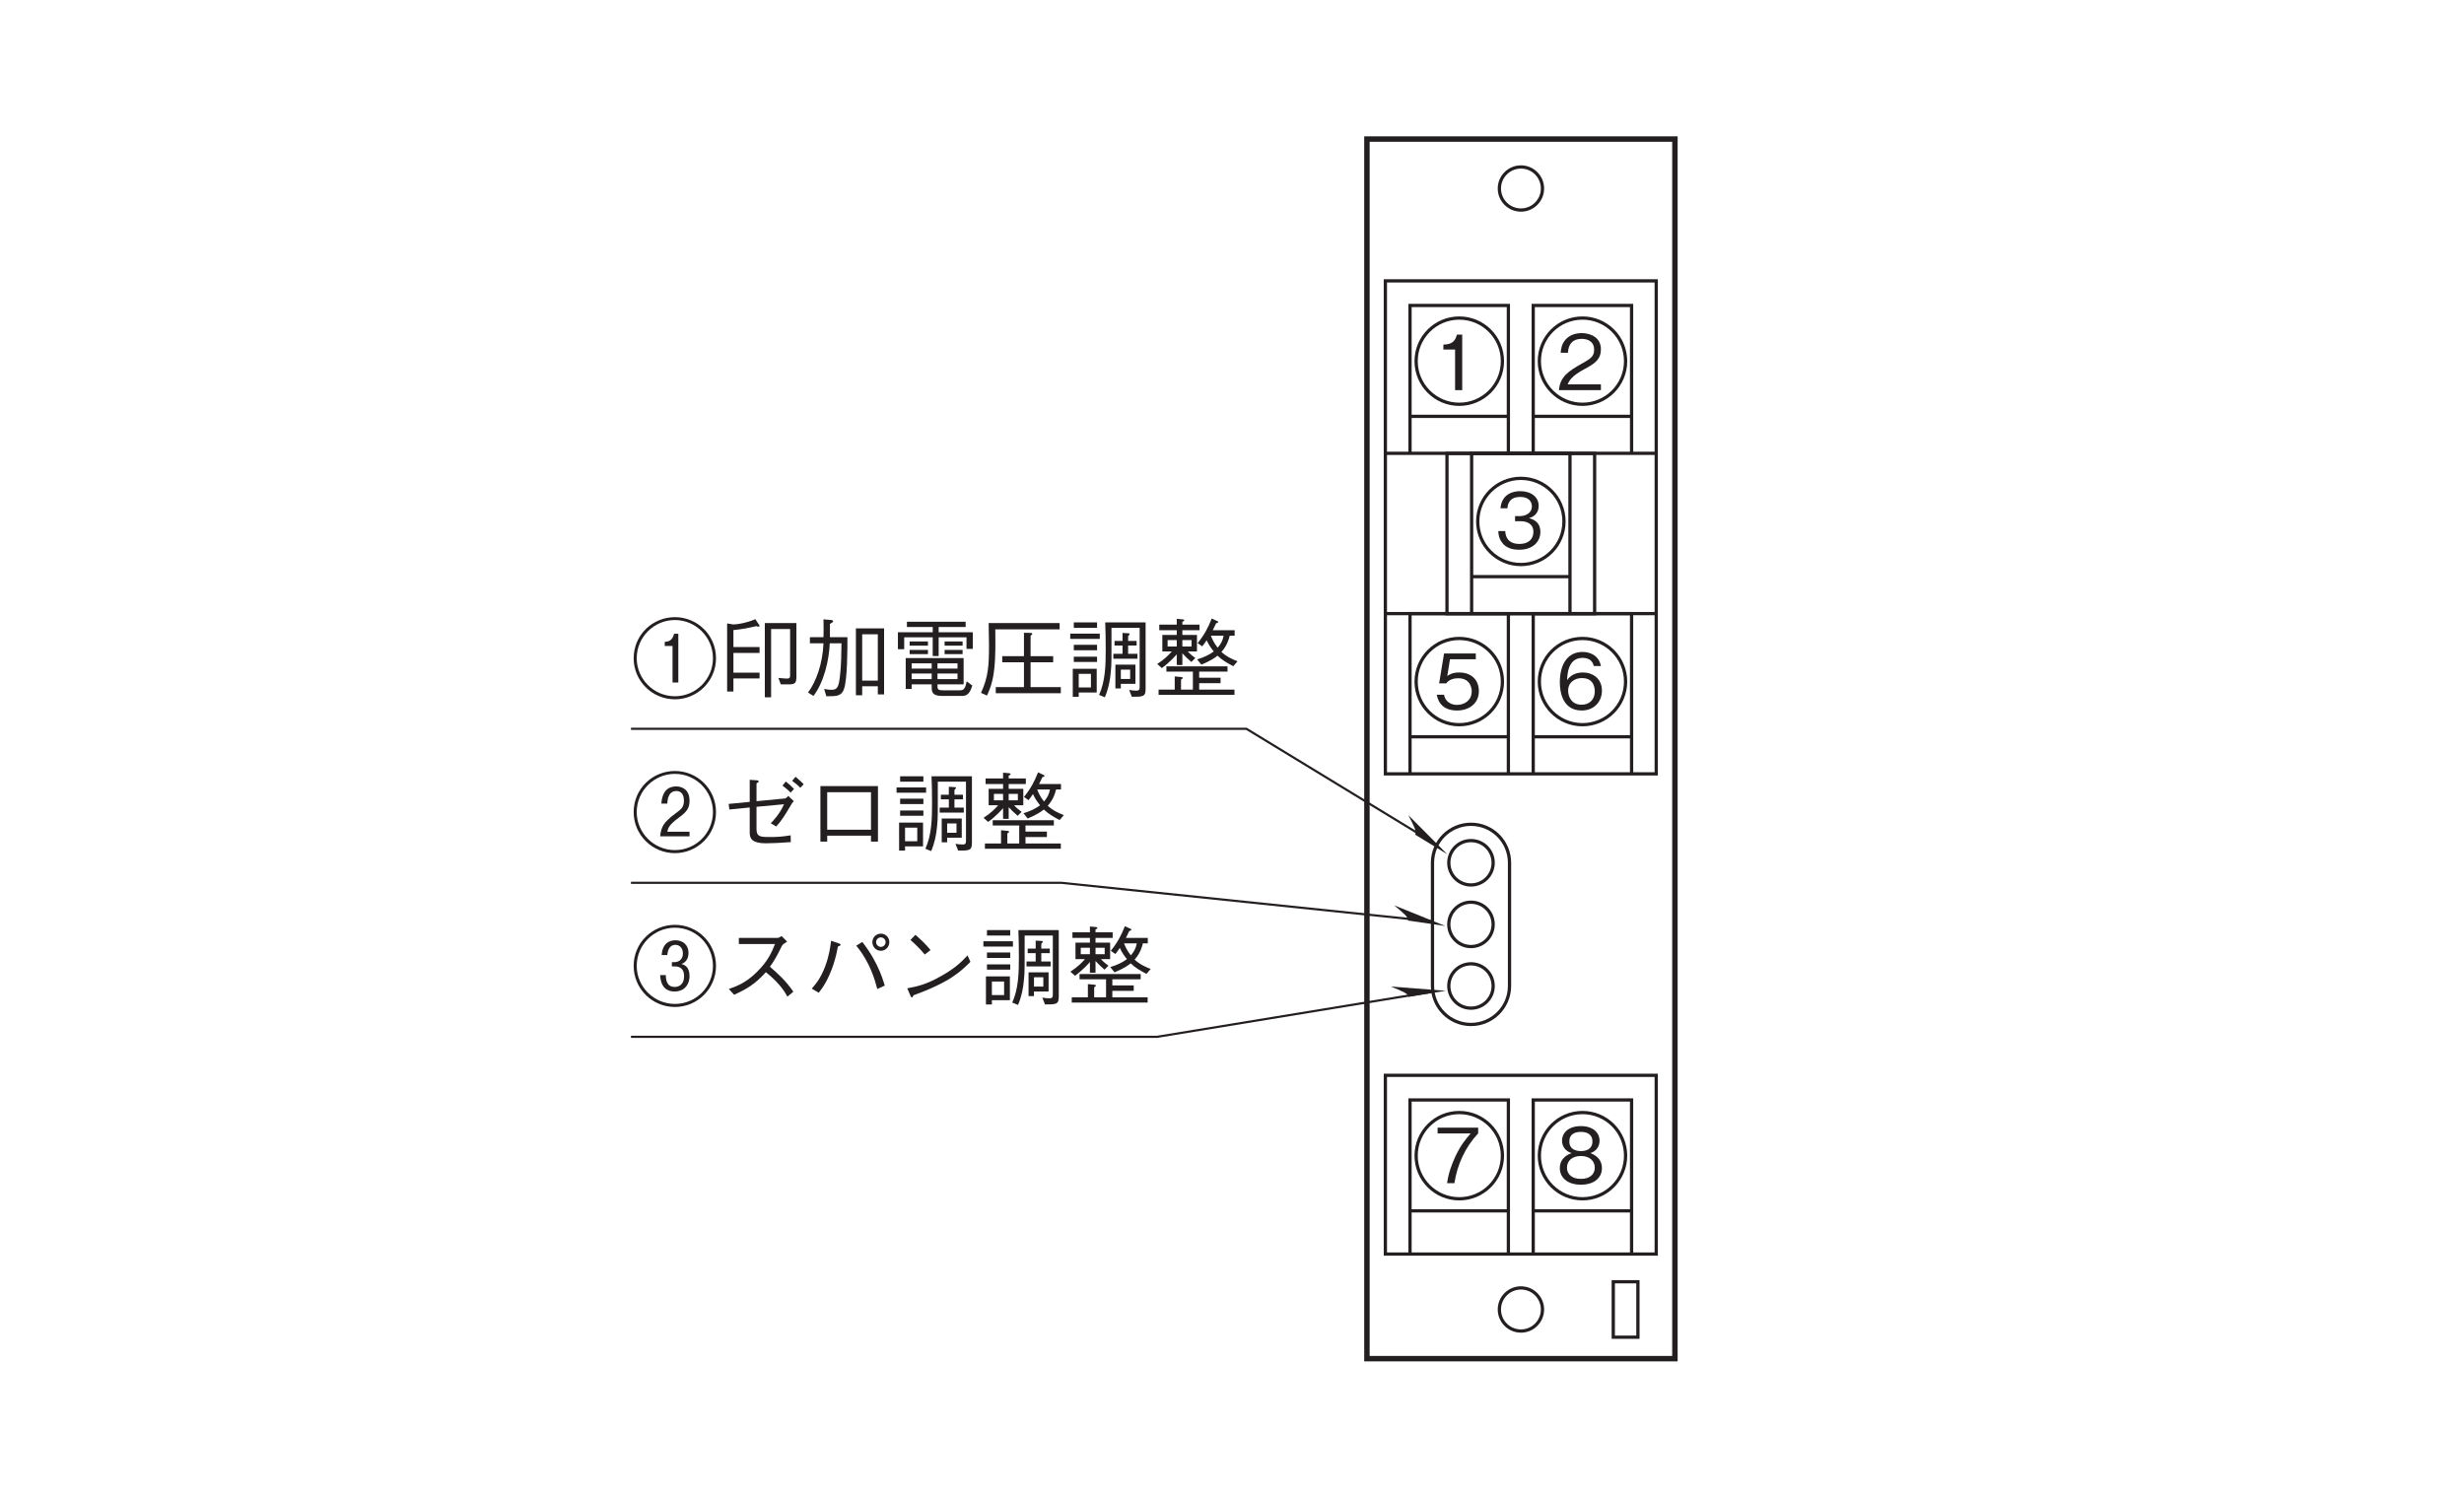 <?xml version="1.0" encoding="UTF-8"?>
<svg xmlns="http://www.w3.org/2000/svg" xmlns:xlink="http://www.w3.org/1999/xlink" width="226.77pt" height="137.93pt" viewBox="0 0 226.77 137.93" version="1.2">
<defs>
<g>
<symbol overflow="visible" id="glyph0-0">
<path style="stroke:none;" d="M 0.703 0.844 L 6.297 0.844 L 6.297 -6.156 L 0.703 -6.156 Z M 3.5 -2.953 L 1.281 -5.812 L 5.719 -5.812 Z M 3.719 -2.656 L 5.953 -5.516 L 5.953 0.203 Z M 1.281 0.484 L 3.5 -2.375 L 5.719 0.484 Z M 1.047 -5.516 L 3.281 -2.656 L 1.047 0.203 Z M 1.047 -5.516 "/>
</symbol>
<symbol overflow="visible" id="glyph0-1">
<path style="stroke:none;" d="M 2.609 0 L 2.609 -5.109 L 2.125 -5.109 C 1.906 -4.25 1.344 -4.219 0.875 -4.188 L 0.875 -3.734 L 1.953 -3.734 L 1.953 0 Z M 2.609 0 "/>
</symbol>
<symbol overflow="visible" id="glyph0-2">
<path style="stroke:none;" d="M 4.047 0 L 4.047 -0.531 L 0.984 -0.531 C 1.125 -0.844 1.297 -1.281 2.594 -1.969 C 3.531 -2.469 4.047 -2.859 4.047 -3.766 C 4.047 -4.906 3 -5.25 2.281 -5.25 C 2.016 -5.25 1.281 -5.203 0.812 -4.672 C 0.406 -4.234 0.375 -3.734 0.344 -3.438 L 1.016 -3.438 C 1.031 -3.703 1.078 -4.719 2.281 -4.719 C 2.766 -4.719 3.422 -4.531 3.422 -3.719 C 3.422 -3.078 3.078 -2.891 2.312 -2.453 C 1.031 -1.734 0.281 -1.219 0.188 0 Z M 4.047 0 "/>
</symbol>
<symbol overflow="visible" id="glyph0-3">
<path style="stroke:none;" d="M 4.141 -1.5 C 4.141 -2.484 3.375 -2.688 3.094 -2.766 C 3.312 -2.828 3.984 -3.047 3.984 -3.906 C 3.984 -4.703 3.297 -5.25 2.281 -5.25 C 1.5 -5.25 0.578 -4.906 0.469 -3.672 L 1.109 -3.672 C 1.125 -3.875 1.156 -4.125 1.359 -4.375 C 1.594 -4.641 1.938 -4.719 2.281 -4.719 C 3.125 -4.719 3.359 -4.234 3.359 -3.844 C 3.359 -3.156 2.656 -2.953 2.266 -2.953 L 1.812 -2.953 L 1.812 -2.484 L 2.344 -2.484 C 2.891 -2.484 3.5 -2.25 3.5 -1.5 C 3.5 -0.875 3.078 -0.391 2.219 -0.391 C 0.984 -0.391 0.922 -1.312 0.906 -1.578 L 0.266 -1.578 C 0.281 -1.312 0.312 -0.938 0.594 -0.547 C 0.969 0 1.609 0.141 2.203 0.141 C 3.438 0.141 4.141 -0.594 4.141 -1.5 Z M 4.141 -1.5 "/>
</symbol>
<symbol overflow="visible" id="glyph0-4">
<path style="stroke:none;" d="M 4.141 -1.641 C 4.141 -2.766 3.359 -3.359 2.328 -3.359 C 1.703 -3.359 1.406 -3.156 1.234 -3.031 L 1.484 -4.578 L 3.859 -4.578 L 3.859 -5.109 L 0.938 -5.109 L 0.484 -2.359 L 1.141 -2.359 C 1.422 -2.75 1.922 -2.828 2.234 -2.828 C 3.391 -2.828 3.484 -1.875 3.484 -1.625 C 3.484 -0.812 2.844 -0.375 2.125 -0.375 C 1.547 -0.375 1.031 -0.703 0.938 -1.312 L 0.266 -1.312 C 0.422 -0.438 1.016 0.141 2.125 0.141 C 3.203 0.141 4.141 -0.469 4.141 -1.641 Z M 4.141 -1.641 "/>
</symbol>
<symbol overflow="visible" id="glyph0-5">
<path style="stroke:none;" d="M 4.141 -1.688 C 4.141 -2.797 3.297 -3.359 2.391 -3.359 C 1.625 -3.359 1.188 -3.016 0.938 -2.656 C 0.953 -3.172 1.016 -4.703 2.359 -4.703 C 3.203 -4.703 3.344 -4.141 3.391 -3.953 L 4.047 -3.953 C 3.859 -4.938 3.031 -5.25 2.359 -5.25 C 1.094 -5.25 0.266 -4.266 0.266 -2.438 C 0.266 -1.547 0.531 0.141 2.281 0.141 C 3.422 0.141 4.141 -0.672 4.141 -1.688 Z M 3.484 -1.625 C 3.484 -0.859 2.984 -0.391 2.266 -0.391 C 1.312 -0.391 1.031 -1.172 1.031 -1.688 C 1.031 -2.469 1.656 -2.844 2.297 -2.844 C 2.641 -2.844 3.016 -2.75 3.234 -2.453 C 3.438 -2.188 3.484 -1.859 3.484 -1.625 Z M 3.484 -1.625 "/>
</symbol>
<symbol overflow="visible" id="glyph0-6">
<path style="stroke:none;" d="M 4.078 -4.578 L 4.078 -5.109 L 0.344 -5.109 L 0.344 -4.578 L 3.391 -4.578 C 2.906 -4.016 2.484 -3.516 1.984 -2.469 C 1.625 -1.688 1.328 -0.859 1.219 0 L 1.891 0 C 2.156 -1.719 2.891 -3.328 4.078 -4.578 Z M 4.078 -4.578 "/>
</symbol>
<symbol overflow="visible" id="glyph0-7">
<path style="stroke:none;" d="M 4.141 -1.375 C 4.141 -2.359 3.312 -2.672 3.078 -2.766 C 3.641 -2.938 3.922 -3.406 3.922 -3.906 C 3.922 -4.625 3.344 -5.25 2.203 -5.25 C 1.094 -5.25 0.469 -4.656 0.469 -3.906 C 0.469 -3.391 0.781 -2.938 1.344 -2.766 C 1.094 -2.672 0.266 -2.359 0.266 -1.375 C 0.266 -0.531 0.953 0.141 2.203 0.141 C 3.438 0.141 4.141 -0.5 4.141 -1.375 Z M 3.266 -3.844 C 3.266 -3.109 2.672 -2.953 2.203 -2.953 C 1.719 -2.953 1.141 -3.125 1.141 -3.844 C 1.141 -4.547 1.703 -4.719 2.203 -4.719 C 2.688 -4.719 3.266 -4.547 3.266 -3.844 Z M 3.484 -1.422 C 3.484 -0.922 3.141 -0.391 2.203 -0.391 C 1.266 -0.391 0.922 -0.922 0.922 -1.422 C 0.922 -2.094 1.453 -2.5 2.203 -2.5 C 3 -2.5 3.484 -2.047 3.484 -1.422 Z M 3.484 -1.422 "/>
</symbol>
<symbol overflow="visible" id="glyph1-0">
<path style="stroke:none;" d="M 0.797 0.953 L 7.188 0.953 L 7.188 -7.031 L 0.797 -7.031 Z M 4 -3.359 L 1.453 -6.625 L 6.531 -6.625 Z M 4.25 -3.031 L 6.781 -6.297 L 6.781 0.234 Z M 1.453 0.562 L 4 -2.703 L 6.531 0.562 Z M 1.203 -6.297 L 3.734 -3.031 L 1.203 0.234 Z M 1.203 -6.297 "/>
</symbol>
<symbol overflow="visible" id="glyph1-1">
<path style="stroke:none;" d="M 7.781 -3.031 C 7.781 -5.156 6.062 -6.812 4 -6.812 C 1.922 -6.812 0.203 -5.156 0.203 -3.031 C 0.203 -0.938 1.906 0.75 4 0.75 C 6.078 0.75 7.781 -0.938 7.781 -3.031 Z M 7.5 -3.031 C 7.5 -1.109 5.938 0.469 4 0.469 C 2.062 0.469 0.484 -1.109 0.484 -3.031 C 0.484 -4.984 2.078 -6.547 4 -6.547 C 5.906 -6.547 7.5 -4.984 7.5 -3.031 Z M 4.312 -0.797 L 4.312 -5.281 L 3.922 -5.281 C 3.75 -4.625 3.422 -4.578 3.062 -4.531 L 3.062 -4.156 L 3.781 -4.156 L 3.781 -0.797 Z M 4.312 -0.797 "/>
</symbol>
<symbol overflow="visible" id="glyph1-2">
<path style="stroke:none;" d="M 7.188 -1.328 L 7.188 -6.266 L 4.281 -6.266 L 4.281 0.562 L 4.859 0.562 L 4.859 -5.719 L 6.609 -5.719 L 6.609 -1.453 C 6.609 -1.266 6.578 -1.156 6.312 -1.156 C 6.109 -1.156 5.781 -1.203 5.531 -1.219 L 5.75 -0.625 L 6.438 -0.625 C 7.031 -0.625 7.188 -0.703 7.188 -1.328 Z M 3.797 -1.172 L 3.797 -1.703 L 1.391 -1.703 L 1.391 -3.516 L 3.797 -3.516 L 3.797 -4.062 L 1.391 -4.062 L 1.391 -5.625 C 2.141 -5.688 2.844 -5.828 3.469 -5.984 C 3.594 -5.953 3.656 -5.938 3.703 -5.938 C 3.75 -5.938 3.797 -5.953 3.797 -6 C 3.797 -6.047 3.766 -6.078 3.75 -6.109 L 3.406 -6.625 C 3.266 -6.578 2.953 -6.422 2.469 -6.312 C 2.203 -6.234 1.656 -6.141 1.375 -6.141 L 0.812 -6.234 L 0.812 0.031 L 1.391 0.031 L 1.391 -1.172 Z M 3.797 -1.172 "/>
</symbol>
<symbol overflow="visible" id="glyph1-3">
<path style="stroke:none;" d="M 7.266 0.297 L 7.266 -5.781 L 4.672 -5.781 L 4.672 0.375 L 5.25 0.375 L 5.25 -0.453 L 6.688 -0.453 L 6.688 0.297 Z M 3.891 -4.969 L 2.281 -4.969 C 2.281 -5.484 2.281 -5.641 2.281 -6.188 C 2.469 -6.297 2.578 -6.359 2.578 -6.438 C 2.578 -6.516 2.469 -6.531 2.422 -6.547 L 1.688 -6.609 C 1.703 -6.047 1.703 -5.438 1.688 -4.969 L 0.438 -4.969 L 0.438 -4.406 L 1.688 -4.406 C 1.609 -2.5 1 -0.859 0.266 0.125 L 0.766 0.438 C 1.734 -0.828 2.203 -2.844 2.266 -4.406 L 3.344 -4.406 C 3.328 -3.5 3.328 -2.406 3.203 -1.375 C 3.094 -0.438 2.984 -0.125 2.438 -0.125 C 2.234 -0.125 2.109 -0.141 1.75 -0.203 L 1.953 0.469 C 2.891 0.469 3.344 0.469 3.578 -0.203 C 3.891 -1.125 3.891 -3.766 3.891 -4.969 Z M 6.688 -0.969 L 5.25 -0.969 L 5.25 -5.234 L 6.688 -5.234 Z M 6.688 -0.969 "/>
</symbol>
<symbol overflow="visible" id="glyph1-4">
<path style="stroke:none;" d="M 6.594 -0.625 L 6.594 -3.047 L 1.266 -3.047 L 1.266 -0.203 L 1.812 -0.203 L 1.812 -0.625 L 3.656 -0.625 L 3.656 -0.422 C 3.656 0.016 3.656 0.438 4.594 0.438 L 6.391 0.438 C 6.703 0.438 7.125 0.438 7.391 -0.516 L 6.875 -0.906 C 6.734 -0.078 6.484 -0.078 6.219 -0.078 L 4.672 -0.078 C 4.281 -0.078 4.188 -0.156 4.188 -0.453 L 4.188 -0.625 Z M 1.812 -2.078 L 1.812 -2.562 L 3.656 -2.562 L 3.656 -2.078 Z M 6.031 -2.078 L 4.188 -2.078 L 4.188 -2.562 L 6.031 -2.562 Z M 1.812 -1.109 L 1.812 -1.625 L 3.656 -1.625 L 3.656 -1.109 Z M 4.188 -1.109 L 4.188 -1.625 L 6.031 -1.625 L 6.031 -1.109 Z M 3.75 -3.234 L 4.297 -3.234 L 4.297 -4.953 L 6.859 -4.953 L 6.859 -3.891 L 7.438 -3.891 L 7.438 -5.422 L 4.297 -5.422 L 4.297 -5.906 L 6.781 -5.906 L 6.781 -6.391 L 1.375 -6.391 L 1.375 -5.906 L 3.75 -5.906 L 3.75 -5.422 L 0.547 -5.422 L 0.547 -3.859 L 1.125 -3.859 L 1.125 -4.953 L 3.75 -4.953 Z M 3.312 -4.188 L 3.312 -4.578 L 1.625 -4.578 L 1.625 -4.188 Z M 3.312 -3.406 L 3.312 -3.797 L 1.625 -3.797 L 1.625 -3.406 Z M 6.5 -4.188 L 6.5 -4.578 L 4.844 -4.578 L 4.844 -4.188 Z M 6.5 -3.406 L 6.5 -3.797 L 4.844 -3.797 L 4.844 -3.406 Z M 6.5 -3.406 "/>
</symbol>
<symbol overflow="visible" id="glyph1-5">
<path style="stroke:none;" d="M 7.547 0.188 L 7.547 -0.375 L 4.766 -0.375 L 4.766 -2.656 L 6.844 -2.656 L 6.844 -3.219 L 4.766 -3.219 L 4.766 -5.109 C 4.812 -5.141 4.922 -5.203 4.922 -5.281 C 4.922 -5.344 4.828 -5.344 4.797 -5.359 L 4.156 -5.375 L 4.156 -3.219 L 2.156 -3.219 L 2.156 -2.656 L 4.156 -2.656 L 4.156 -0.375 L 1.562 -0.375 L 1.562 0.188 Z M 7.438 -5.688 L 7.438 -6.266 L 0.906 -6.266 C 0.922 -4.906 0.938 -4.578 0.938 -4.219 C 0.938 -2.344 0.875 -1.312 0.203 0.156 L 0.75 0.406 C 1.547 -1.234 1.547 -2.938 1.516 -5.688 Z M 7.438 -5.688 "/>
</symbol>
<symbol overflow="visible" id="glyph1-6">
<path style="stroke:none;" d="M 7.359 -0.203 L 7.359 -6.328 L 3.641 -6.328 C 3.672 -5.5 3.688 -4.891 3.688 -3.844 C 3.688 -2.406 3.656 -0.938 3.078 0.344 L 3.609 0.562 C 3.922 -0.172 4.094 -0.969 4.156 -1.781 C 4.234 -2.5 4.219 -2.984 4.219 -5.828 L 6.812 -5.828 L 6.812 -0.422 C 6.812 -0.172 6.781 -0.047 6.516 -0.047 C 6.391 -0.047 6.078 -0.062 5.844 -0.109 L 6.094 0.516 C 7.125 0.516 7.359 0.516 7.359 -0.203 Z M 2.891 -5.828 L 2.891 -6.328 L 0.75 -6.328 L 0.75 -5.828 Z M 6.422 -0.672 L 6.422 -2.438 L 4.578 -2.438 L 4.578 -0.25 L 5.078 -0.25 L 5.078 -0.672 Z M 5.938 -1.125 L 5.078 -1.125 L 5.078 -1.984 L 5.938 -1.984 Z M 2.859 0.125 L 2.859 -2.062 L 0.656 -2.062 L 0.656 0.516 L 1.203 0.516 L 1.203 0.125 Z M 2.328 -0.344 L 1.203 -0.344 L 1.203 -1.594 L 2.328 -1.594 Z M 6.609 -2.984 L 6.609 -3.438 L 5.75 -3.438 L 5.75 -4.203 L 6.531 -4.203 L 6.531 -4.625 L 5.75 -4.625 L 5.75 -5.062 C 5.875 -5.203 5.891 -5.219 5.891 -5.25 C 5.891 -5.297 5.859 -5.328 5.75 -5.328 L 5.234 -5.359 L 5.234 -4.625 L 4.5 -4.625 L 4.5 -4.203 L 5.234 -4.203 L 5.234 -3.438 L 4.391 -3.438 L 4.391 -2.984 Z M 3.141 -4.812 L 3.141 -5.297 L 0.422 -5.297 L 0.422 -4.812 Z M 2.891 -3.766 L 2.891 -4.266 L 0.75 -4.266 L 0.75 -3.766 Z M 2.891 -2.688 L 2.891 -3.172 L 0.75 -3.172 L 0.75 -2.688 Z M 2.891 -2.688 "/>
</symbol>
<symbol overflow="visible" id="glyph1-7">
<path style="stroke:none;" d="M 0.859 -2.125 C 1.562 -2.625 2.125 -3.266 2.234 -3.391 L 2.234 -2.406 L 2.75 -2.406 L 2.75 -3.484 C 3 -3.203 3.203 -3.016 3.578 -2.688 L 3.938 -3.047 C 3.688 -3.234 3.438 -3.438 3.25 -3.656 L 4.094 -3.656 L 4.094 -5.172 L 2.75 -5.172 L 2.75 -5.609 L 4.328 -5.609 L 4.328 -6.125 L 2.75 -6.125 L 2.75 -6.391 C 2.859 -6.422 2.922 -6.469 2.922 -6.516 C 2.922 -6.578 2.875 -6.594 2.781 -6.609 L 2.234 -6.656 L 2.234 -6.125 L 0.625 -6.125 L 0.625 -5.609 L 2.234 -5.609 L 2.234 -5.172 L 0.906 -5.172 L 0.906 -3.656 L 1.781 -3.656 C 1.562 -3.391 1.094 -2.922 0.438 -2.5 Z M 2.234 -4.109 L 1.391 -4.109 L 1.391 -4.703 L 2.234 -4.703 Z M 3.594 -4.109 L 2.75 -4.109 L 2.75 -4.703 L 3.594 -4.703 Z M 2.047 -0.141 L 0.562 -0.141 L 0.562 0.344 L 7.547 0.344 L 7.547 -0.141 L 4.297 -0.141 L 4.297 -0.734 L 6.266 -0.734 L 6.266 -1.234 L 4.297 -1.234 L 4.297 -1.797 L 6.906 -1.797 L 6.906 -2.281 L 1.281 -2.281 L 1.281 -1.797 L 3.719 -1.797 L 3.719 -0.141 L 2.625 -0.141 L 2.625 -1.062 C 2.719 -1.125 2.781 -1.156 2.781 -1.219 C 2.781 -1.281 2.703 -1.297 2.656 -1.297 L 2.047 -1.359 Z M 5.547 -5.609 C 5.641 -5.797 5.719 -5.953 5.859 -6.25 C 5.922 -6.266 6.047 -6.281 6.047 -6.359 C 6.047 -6.406 5.984 -6.438 5.953 -6.453 L 5.453 -6.688 C 5.109 -5.828 4.797 -5.219 4.156 -4.422 L 4.578 -4.125 C 4.688 -4.266 4.812 -4.422 4.984 -4.688 C 5.188 -4.219 5.484 -3.844 5.641 -3.656 C 5.234 -3.344 4.688 -3.094 4.109 -2.922 L 4.5 -2.438 C 5.344 -2.797 5.688 -3.031 5.984 -3.266 C 6.406 -2.859 6.922 -2.562 7.438 -2.297 L 7.828 -2.75 C 7.422 -2.906 6.859 -3.141 6.344 -3.609 C 6.891 -4.219 7.047 -4.844 7.109 -5.109 L 7.562 -5.109 L 7.562 -5.609 Z M 6.547 -5.109 C 6.469 -4.672 6.312 -4.359 6 -4 C 5.609 -4.484 5.453 -4.906 5.375 -5.109 Z M 6.547 -5.109 "/>
</symbol>
<symbol overflow="visible" id="glyph1-8">
<path style="stroke:none;" d="M 7.781 -3.031 C 7.781 -5.156 6.062 -6.812 4 -6.812 C 1.922 -6.812 0.203 -5.156 0.203 -3.031 C 0.203 -0.938 1.906 0.75 4 0.75 C 6.078 0.75 7.781 -0.938 7.781 -3.031 Z M 7.5 -3.031 C 7.5 -1.109 5.938 0.469 4 0.469 C 2.062 0.469 0.484 -1.109 0.484 -3.031 C 0.484 -4.984 2.078 -6.547 4 -6.547 C 5.906 -6.547 7.5 -4.984 7.5 -3.031 Z M 5.344 -0.797 L 5.344 -1.219 L 3.297 -1.219 C 3.375 -1.562 3.453 -1.859 4.359 -2.516 C 5.109 -3.062 5.344 -3.406 5.344 -4.078 C 5.344 -5.156 4.594 -5.391 4.125 -5.391 C 3.219 -5.391 2.812 -4.766 2.75 -3.812 L 3.297 -3.812 C 3.312 -4.109 3.359 -4.969 4.141 -4.969 C 4.469 -4.969 4.828 -4.766 4.828 -4.078 C 4.828 -3.594 4.641 -3.375 4.422 -3.188 C 4.312 -3.094 3.734 -2.672 3.609 -2.562 C 3.047 -2.062 2.719 -1.719 2.641 -0.797 Z M 5.344 -0.797 "/>
</symbol>
<symbol overflow="visible" id="glyph1-9">
<path style="stroke:none;" d="M 3.516 -4.031 L 3.516 -5.672 C 3.703 -5.797 3.719 -5.797 3.719 -5.844 C 3.719 -5.938 3.594 -5.953 3.562 -5.953 L 2.891 -6 L 2.891 -3.969 L 0.953 -3.781 L 1.016 -3.266 L 2.891 -3.453 L 2.891 -1.125 C 2.891 -0.594 3.109 -0.156 4.375 -0.156 C 4.922 -0.156 5.859 -0.203 6.672 -0.266 L 6.656 -0.891 C 5.828 -0.766 5.609 -0.734 4.672 -0.734 C 3.766 -0.734 3.516 -0.812 3.516 -1.484 L 3.516 -3.516 L 6.047 -3.75 C 5.656 -2.859 5.047 -2.219 4.828 -2 L 5.328 -1.703 C 5.828 -2.234 6.188 -2.844 6.562 -3.469 C 6.781 -3.844 6.797 -3.891 6.953 -4.031 L 6.438 -4.516 C 6.422 -4.484 6.234 -4.281 6.125 -4.281 Z M 5.906 -5.469 C 6.125 -5.312 6.453 -5.031 6.656 -4.828 L 6.969 -5.156 C 6.75 -5.391 6.422 -5.688 6.219 -5.844 Z M 6.797 -5.906 C 7.031 -5.734 7.344 -5.484 7.547 -5.266 L 7.859 -5.594 C 7.719 -5.734 7.422 -6.031 7.109 -6.281 Z M 6.797 -5.906 "/>
</symbol>
<symbol overflow="visible" id="glyph1-10">
<path style="stroke:none;" d="M 6.062 -0.859 L 6.062 -0.312 L 6.703 -0.312 L 6.703 -5.422 L 1.406 -5.422 L 1.406 -0.312 L 2.031 -0.312 L 2.031 -0.859 Z M 6.062 -1.406 L 2.031 -1.406 L 2.031 -4.859 L 6.062 -4.859 Z M 6.062 -1.406 "/>
</symbol>
<symbol overflow="visible" id="glyph1-11">
<path style="stroke:none;" d="M 7.781 -3.031 C 7.781 -5.156 6.062 -6.812 4 -6.812 C 1.922 -6.812 0.203 -5.156 0.203 -3.031 C 0.203 -0.938 1.906 0.75 4 0.75 C 6.078 0.75 7.781 -0.938 7.781 -3.031 Z M 7.5 -3.031 C 7.5 -1.109 5.938 0.469 4 0.469 C 2.062 0.469 0.484 -1.109 0.484 -3.031 C 0.484 -4.984 2.078 -6.547 4 -6.547 C 5.906 -6.547 7.5 -4.984 7.5 -3.031 Z M 5.344 -2.109 C 5.344 -2.984 4.828 -3.141 4.609 -3.203 C 4.766 -3.281 5.25 -3.469 5.25 -4.234 C 5.25 -4.938 4.75 -5.391 4.047 -5.391 C 3.438 -5.391 2.844 -5.047 2.781 -4.031 L 3.297 -4.031 C 3.344 -4.516 3.531 -4.969 4.047 -4.969 C 4.328 -4.969 4.734 -4.781 4.734 -4.172 C 4.734 -3.688 4.422 -3.375 3.938 -3.375 L 3.719 -3.375 L 3.719 -2.984 L 4 -2.984 C 4.547 -2.984 4.844 -2.672 4.844 -2.094 C 4.844 -1.281 4.328 -1.094 3.984 -1.094 C 3.203 -1.094 3.172 -1.828 3.156 -2.188 L 2.641 -2.188 C 2.688 -1.031 3.297 -0.672 3.969 -0.672 C 4.781 -0.672 5.344 -1.219 5.344 -2.109 Z M 5.344 -2.109 "/>
</symbol>
<symbol overflow="visible" id="glyph1-12">
<path style="stroke:none;" d="M 5.828 -5.781 C 5.734 -5.719 5.578 -5.609 5.453 -5.609 L 1.891 -5.609 L 1.891 -5.047 L 5.219 -5.047 C 4.938 -4.344 4.594 -3.484 3.531 -2.453 C 2.484 -1.422 1.656 -1.156 0.969 -0.906 L 1.453 -0.375 C 2.531 -0.859 3.375 -1.328 4.375 -2.453 C 4.578 -2.281 4.891 -2.047 5.344 -1.578 C 5.922 -0.969 6.141 -0.594 6.359 -0.203 L 6.906 -0.656 C 6.25 -1.625 5.484 -2.328 4.75 -2.953 C 5.172 -3.547 5.391 -3.922 5.859 -4.891 C 5.953 -5.016 5.969 -5.031 6.328 -5.266 Z M 5.828 -5.781 "/>
</symbol>
<symbol overflow="visible" id="glyph1-13">
<path style="stroke:none;" d="M 6.969 -4.422 C 7.391 -4.422 7.75 -4.781 7.75 -5.219 C 7.75 -5.656 7.406 -6 6.969 -6 C 6.531 -6 6.188 -5.656 6.188 -5.219 C 6.188 -4.766 6.547 -4.422 6.969 -4.422 Z M 6.969 -4.781 C 6.75 -4.781 6.531 -4.969 6.531 -5.219 C 6.531 -5.453 6.719 -5.656 6.969 -5.656 C 7.203 -5.656 7.406 -5.469 7.406 -5.219 C 7.406 -4.969 7.203 -4.781 6.969 -4.781 Z M 1.25 -0.562 C 1.562 -0.953 2.094 -1.641 2.609 -3.172 C 2.828 -3.859 2.938 -4.375 3.016 -4.812 C 3.156 -4.859 3.266 -4.906 3.266 -4.984 C 3.266 -5.031 3.203 -5.062 3.094 -5.109 L 2.391 -5.344 C 2.312 -4.75 2.219 -4 1.844 -2.984 C 1.422 -1.875 1 -1.391 0.609 -0.938 Z M 4.703 -4.891 C 5.984 -3.359 6.422 -1.719 6.641 -0.906 L 7.328 -1.219 C 7.188 -1.656 7.047 -2.203 6.578 -3.156 C 6.062 -4.188 5.641 -4.734 5.266 -5.234 Z M 4.703 -4.891 "/>
</symbol>
<symbol overflow="visible" id="glyph1-14">
<path style="stroke:none;" d="M 3.547 -4.484 C 3.094 -5.078 2.406 -5.672 2.156 -5.891 L 1.703 -5.422 C 2.172 -5 2.625 -4.562 3.016 -4.078 Z M 6.953 -4 C 6.484 -3.5 5.938 -2.891 4.547 -2.109 C 3.078 -1.266 2.203 -1.125 1.406 -0.969 L 1.688 -0.312 C 1.734 -0.219 1.766 -0.125 1.844 -0.125 C 1.891 -0.125 1.969 -0.312 1.984 -0.328 C 5.344 -1.547 6.328 -2.516 7.219 -3.406 Z M 6.953 -4 "/>
</symbol>
</g>
</defs>
<g id="surface1">
<path style="fill:none;stroke-width:5;stroke-linecap:butt;stroke-linejoin:miter;stroke:rgb(13.73%,12.16%,12.549%);stroke-opacity:1;stroke-miterlimit:4;" d="M 1258.032 127.756 L 1541.484 127.756 L 1541.484 1250.261 L 1258.032 1250.261 Z M 1258.032 127.756 " transform="matrix(0.1,0,0,-0.1,-0,137.825)"/>
<path style="fill:none;stroke-width:3;stroke-linecap:butt;stroke-linejoin:miter;stroke:rgb(13.73%,12.16%,12.549%);stroke-opacity:1;stroke-miterlimit:4;" d="M 1399.778 1184.921 C 1410.726 1184.921 1419.602 1193.797 1419.602 1204.746 C 1419.602 1215.694 1410.726 1224.57 1399.778 1224.57 C 1388.829 1224.57 1379.914 1215.694 1379.914 1204.746 C 1379.914 1193.797 1388.829 1184.921 1399.778 1184.921 Z M 1399.778 1184.921 " transform="matrix(0.1,0,0,-0.1,-0,137.825)"/>
<path style="fill:none;stroke-width:3;stroke-linecap:butt;stroke-linejoin:miter;stroke:rgb(13.73%,12.16%,12.549%);stroke-opacity:1;stroke-miterlimit:4;" d="M 1399.778 153.172 C 1410.726 153.172 1419.602 162.049 1419.602 173.036 C 1419.602 183.985 1410.726 192.861 1399.778 192.861 C 1388.829 192.861 1379.914 183.985 1379.914 173.036 C 1379.914 162.049 1388.829 153.172 1399.778 153.172 Z M 1399.778 153.172 " transform="matrix(0.1,0,0,-0.1,-0,137.825)"/>
<path style="fill:none;stroke-width:3;stroke-linecap:butt;stroke-linejoin:miter;stroke:rgb(13.73%,12.16%,12.549%);stroke-opacity:1;stroke-miterlimit:4;" d="M 1484.747 147.503 L 1507.426 147.503 L 1507.426 198.531 L 1484.747 198.531 Z M 1484.747 147.503 " transform="matrix(0.1,0,0,-0.1,-0,137.825)"/>
<path style="fill:none;stroke-width:3;stroke-linecap:butt;stroke-linejoin:miter;stroke:rgb(13.73%,12.16%,12.549%);stroke-opacity:1;stroke-miterlimit:4;" d="M 1275.003 224.025 L 1524.279 224.025 L 1524.279 388.528 L 1275.003 388.528 Z M 1275.003 224.025 " transform="matrix(0.1,0,0,-0.1,-0,137.825)"/>
<path style="fill:none;stroke-width:3;stroke-linecap:butt;stroke-linejoin:miter;stroke:rgb(13.73%,12.16%,12.549%);stroke-opacity:1;stroke-miterlimit:4;" d="M 1501.6 224.025 L 1501.6 365.849 L 1411.078 365.849 L 1411.078 224.025 " transform="matrix(0.1,0,0,-0.1,-0,137.825)"/>
<path style="fill:none;stroke-width:3;stroke-linecap:butt;stroke-linejoin:miter;stroke:rgb(13.73%,12.16%,12.549%);stroke-opacity:1;stroke-miterlimit:4;" d="M 1388.203 224.025 L 1388.203 365.849 L 1297.682 365.849 L 1297.682 224.025 " transform="matrix(0.1,0,0,-0.1,-0,137.825)"/>
<path style="fill:none;stroke-width:3;stroke-linecap:butt;stroke-linejoin:miter;stroke:rgb(13.73%,12.16%,12.549%);stroke-opacity:1;stroke-miterlimit:4;" d="M 1388.203 263.792 L 1297.682 263.792 " transform="matrix(0.1,0,0,-0.1,-0,137.825)"/>
<path style="fill:none;stroke-width:3;stroke-linecap:butt;stroke-linejoin:miter;stroke:rgb(13.73%,12.16%,12.549%);stroke-opacity:1;stroke-miterlimit:4;" d="M 1343.001 274.897 C 1364.938 274.897 1382.729 292.689 1382.729 314.586 C 1382.729 336.522 1364.938 354.275 1343.001 354.275 C 1321.104 354.275 1303.313 336.522 1303.313 314.586 C 1303.313 292.689 1321.104 274.897 1343.001 274.897 Z M 1343.001 274.897 " transform="matrix(0.1,0,0,-0.1,-0,137.825)"/>
<path style="fill:none;stroke-width:3;stroke-linecap:butt;stroke-linejoin:miter;stroke:rgb(13.73%,12.16%,12.549%);stroke-opacity:1;stroke-miterlimit:4;" d="M 1501.6 263.792 L 1411.078 263.792 " transform="matrix(0.1,0,0,-0.1,-0,137.825)"/>
<path style="fill:none;stroke-width:3;stroke-linecap:butt;stroke-linejoin:miter;stroke:rgb(13.73%,12.16%,12.549%);stroke-opacity:1;stroke-miterlimit:4;" d="M 1456.398 274.897 C 1478.334 274.897 1496.086 292.689 1496.086 314.586 C 1496.086 336.522 1478.334 354.275 1456.398 354.275 C 1434.5 354.275 1416.709 336.522 1416.709 314.586 C 1416.709 292.689 1434.5 274.897 1456.398 274.897 Z M 1456.398 274.897 " transform="matrix(0.1,0,0,-0.1,-0,137.825)"/>
<path style="fill:none;stroke-width:3;stroke-linecap:butt;stroke-linejoin:miter;stroke:rgb(13.73%,12.16%,12.549%);stroke-opacity:1;stroke-miterlimit:4;" d="M 1524.279 813.49 L 1275.003 813.49 " transform="matrix(0.1,0,0,-0.1,-0,137.825)"/>
<path style="fill:none;stroke-width:3;stroke-linecap:butt;stroke-linejoin:miter;stroke:rgb(13.73%,12.16%,12.549%);stroke-opacity:1;stroke-miterlimit:4;" d="M 1501.6 665.997 L 1501.6 813.49 L 1411.078 813.49 L 1411.078 665.997 " transform="matrix(0.1,0,0,-0.1,-0,137.825)"/>
<path style="fill:none;stroke-width:3;stroke-linecap:butt;stroke-linejoin:miter;stroke:rgb(13.73%,12.16%,12.549%);stroke-opacity:1;stroke-miterlimit:4;" d="M 1388.203 665.997 L 1388.203 813.49 L 1297.682 813.49 L 1297.682 665.997 " transform="matrix(0.1,0,0,-0.1,-0,137.825)"/>
<path style="fill:none;stroke-width:3;stroke-linecap:butt;stroke-linejoin:miter;stroke:rgb(13.73%,12.16%,12.549%);stroke-opacity:1;stroke-miterlimit:4;" d="M 1388.203 700.133 L 1297.682 700.133 " transform="matrix(0.1,0,0,-0.1,-0,137.825)"/>
<path style="fill:none;stroke-width:3;stroke-linecap:butt;stroke-linejoin:miter;stroke:rgb(13.73%,12.16%,12.549%);stroke-opacity:1;stroke-miterlimit:4;" d="M 1343.001 711.238 C 1364.938 711.238 1382.729 728.99 1382.729 750.927 C 1382.729 772.824 1364.938 790.615 1343.001 790.615 C 1321.104 790.615 1303.313 772.824 1303.313 750.927 C 1303.313 728.99 1321.104 711.238 1343.001 711.238 Z M 1343.001 711.238 " transform="matrix(0.1,0,0,-0.1,-0,137.825)"/>
<path style="fill:none;stroke-width:3;stroke-linecap:butt;stroke-linejoin:miter;stroke:rgb(13.73%,12.16%,12.549%);stroke-opacity:1;stroke-miterlimit:4;" d="M 1501.6 700.133 L 1411.078 700.133 " transform="matrix(0.1,0,0,-0.1,-0,137.825)"/>
<path style="fill:none;stroke-width:3;stroke-linecap:butt;stroke-linejoin:miter;stroke:rgb(13.73%,12.16%,12.549%);stroke-opacity:1;stroke-miterlimit:4;" d="M 1456.398 711.238 C 1478.334 711.238 1496.086 728.99 1496.086 750.927 C 1496.086 772.824 1478.334 790.615 1456.398 790.615 C 1434.5 790.615 1416.709 772.824 1416.709 750.927 C 1416.709 728.99 1434.5 711.238 1456.398 711.238 Z M 1456.398 711.238 " transform="matrix(0.1,0,0,-0.1,-0,137.825)"/>
<path style="fill:none;stroke-width:3;stroke-linecap:butt;stroke-linejoin:miter;stroke:rgb(13.73%,12.16%,12.549%);stroke-opacity:1;stroke-miterlimit:4;" d="M 1444.901 813.412 L 1444.901 960.905 L 1354.38 960.905 L 1354.38 813.412 " transform="matrix(0.1,0,0,-0.1,-0,137.825)"/>
<path style="fill:none;stroke-width:3;stroke-linecap:butt;stroke-linejoin:miter;stroke:rgb(13.73%,12.16%,12.549%);stroke-opacity:1;stroke-miterlimit:4;" d="M 1331.701 813.412 L 1467.581 813.412 L 1467.581 960.905 L 1331.701 960.905 Z M 1331.701 813.412 " transform="matrix(0.1,0,0,-0.1,-0,137.825)"/>
<path style="fill:none;stroke-width:3;stroke-linecap:butt;stroke-linejoin:miter;stroke:rgb(13.73%,12.16%,12.549%);stroke-opacity:1;stroke-miterlimit:4;" d="M 1444.901 847.509 L 1354.38 847.509 " transform="matrix(0.1,0,0,-0.1,-0,137.825)"/>
<path style="fill:none;stroke-width:3;stroke-linecap:butt;stroke-linejoin:miter;stroke:rgb(13.73%,12.16%,12.549%);stroke-opacity:1;stroke-miterlimit:4;" d="M 1399.699 858.653 C 1421.636 858.653 1439.388 876.405 1439.388 898.341 C 1439.388 920.239 1421.636 937.991 1399.699 937.991 C 1377.802 937.991 1360.011 920.239 1360.011 898.341 C 1360.011 876.405 1377.802 858.653 1399.699 858.653 Z M 1399.699 858.653 " transform="matrix(0.1,0,0,-0.1,-0,137.825)"/>
<path style="fill:none;stroke-width:3;stroke-linecap:butt;stroke-linejoin:miter;stroke:rgb(13.73%,12.16%,12.549%);stroke-opacity:1;stroke-miterlimit:4;" d="M 1275.003 961.022 L 1524.279 961.022 " transform="matrix(0.1,0,0,-0.1,-0,137.825)"/>
<path style="fill:none;stroke-width:3;stroke-linecap:butt;stroke-linejoin:miter;stroke:rgb(13.73%,12.16%,12.549%);stroke-opacity:1;stroke-miterlimit:4;" d="M 1275.003 665.997 L 1524.279 665.997 L 1524.279 1119.738 L 1275.003 1119.738 Z M 1275.003 665.997 " transform="matrix(0.1,0,0,-0.1,-0,137.825)"/>
<path style="fill:none;stroke-width:3;stroke-linecap:butt;stroke-linejoin:miter;stroke:rgb(13.73%,12.16%,12.549%);stroke-opacity:1;stroke-miterlimit:4;" d="M 1501.6 961.022 L 1501.6 1097.098 L 1411.078 1097.098 L 1411.078 961.022 " transform="matrix(0.1,0,0,-0.1,-0,137.825)"/>
<path style="fill:none;stroke-width:3;stroke-linecap:butt;stroke-linejoin:miter;stroke:rgb(13.73%,12.16%,12.549%);stroke-opacity:1;stroke-miterlimit:4;" d="M 1388.203 961.022 L 1388.203 1097.098 L 1297.682 1097.098 L 1297.682 961.022 " transform="matrix(0.1,0,0,-0.1,-0,137.825)"/>
<path style="fill:none;stroke-width:3;stroke-linecap:butt;stroke-linejoin:miter;stroke:rgb(13.73%,12.16%,12.549%);stroke-opacity:1;stroke-miterlimit:4;" d="M 1388.203 995.041 L 1297.682 995.041 " transform="matrix(0.1,0,0,-0.1,-0,137.825)"/>
<path style="fill:none;stroke-width:3;stroke-linecap:butt;stroke-linejoin:miter;stroke:rgb(13.73%,12.16%,12.549%);stroke-opacity:1;stroke-miterlimit:4;" d="M 1343.001 1006.146 C 1364.938 1006.146 1382.729 1023.937 1382.729 1045.835 C 1382.729 1067.771 1364.938 1085.523 1343.001 1085.523 C 1321.104 1085.523 1303.313 1067.771 1303.313 1045.835 C 1303.313 1023.937 1321.104 1006.146 1343.001 1006.146 Z M 1343.001 1006.146 " transform="matrix(0.1,0,0,-0.1,-0,137.825)"/>
<path style="fill:none;stroke-width:3;stroke-linecap:butt;stroke-linejoin:miter;stroke:rgb(13.73%,12.16%,12.549%);stroke-opacity:1;stroke-miterlimit:4;" d="M 1501.6 995.041 L 1411.078 995.041 " transform="matrix(0.1,0,0,-0.1,-0,137.825)"/>
<path style="fill:none;stroke-width:3;stroke-linecap:butt;stroke-linejoin:miter;stroke:rgb(13.73%,12.16%,12.549%);stroke-opacity:1;stroke-miterlimit:4;" d="M 1456.398 1006.146 C 1478.334 1006.146 1496.086 1023.937 1496.086 1045.835 C 1496.086 1067.771 1478.334 1085.523 1456.398 1085.523 C 1434.5 1085.523 1416.709 1067.771 1416.709 1045.835 C 1416.709 1023.937 1434.5 1006.146 1456.398 1006.146 Z M 1456.398 1006.146 " transform="matrix(0.1,0,0,-0.1,-0,137.825)"/>
<g style="fill:rgb(13.73%,12.16%,12.549%);fill-opacity:1;">
  <use xlink:href="#glyph0-1" x="131.963" y="35.908"/>
</g>
<g style="fill:rgb(13.73%,12.16%,12.549%);fill-opacity:1;">
  <use xlink:href="#glyph0-2" x="143.29" y="35.908"/>
</g>
<g style="fill:rgb(13.73%,12.16%,12.549%);fill-opacity:1;">
  <use xlink:href="#glyph0-3" x="137.625" y="50.456"/>
</g>
<g style="fill:rgb(13.73%,12.16%,12.549%);fill-opacity:1;">
  <use xlink:href="#glyph0-4" x="131.963" y="65.253"/>
</g>
<g style="fill:rgb(13.73%,12.16%,12.549%);fill-opacity:1;">
  <use xlink:href="#glyph0-5" x="143.29" y="65.253"/>
</g>
<g style="fill:rgb(13.73%,12.16%,12.549%);fill-opacity:1;">
  <use xlink:href="#glyph0-6" x="131.963" y="108.896"/>
</g>
<g style="fill:rgb(13.73%,12.16%,12.549%);fill-opacity:1;">
  <use xlink:href="#glyph0-7" x="143.29" y="108.896"/>
</g>
<g style="fill:rgb(13.73%,12.16%,12.549%);fill-opacity:1;">
  <use xlink:href="#glyph1-1" x="58.116" y="63.614"/>
  <use xlink:href="#glyph1-2" x="66.108" y="63.614"/>
  <use xlink:href="#glyph1-3" x="74.1" y="63.614"/>
  <use xlink:href="#glyph1-4" x="82.091" y="63.614"/>
  <use xlink:href="#glyph1-5" x="90.083" y="63.614"/>
  <use xlink:href="#glyph1-6" x="98.075" y="63.614"/>
  <use xlink:href="#glyph1-7" x="106.067" y="63.614"/>
</g>
<path style="fill:none;stroke-width:3;stroke-linecap:butt;stroke-linejoin:miter;stroke:rgb(13.73%,12.16%,12.549%);stroke-opacity:1;stroke-miterlimit:4;" d="M 1353.794 450.349 C 1342.532 450.349 1333.382 459.498 1333.382 470.76 C 1333.382 482.06 1342.532 491.171 1353.794 491.171 C 1365.094 491.171 1374.205 482.06 1374.205 470.76 C 1374.205 459.498 1365.094 450.349 1353.794 450.349 Z M 1353.794 450.349 " transform="matrix(0.1,0,0,-0.1,-0,137.825)"/>
<path style="fill:none;stroke-width:3;stroke-linecap:butt;stroke-linejoin:miter;stroke:rgb(13.73%,12.16%,12.549%);stroke-opacity:1;stroke-miterlimit:4;" d="M 1353.794 507.047 C 1342.532 507.047 1333.382 516.196 1333.382 527.458 C 1333.382 538.719 1342.532 547.869 1353.794 547.869 C 1365.094 547.869 1374.205 538.719 1374.205 527.458 C 1374.205 516.196 1365.094 507.047 1353.794 507.047 Z M 1353.794 507.047 " transform="matrix(0.1,0,0,-0.1,-0,137.825)"/>
<path style="fill:none;stroke-width:3;stroke-linecap:butt;stroke-linejoin:miter;stroke:rgb(13.73%,12.16%,12.549%);stroke-opacity:1;stroke-miterlimit:4;" d="M 1353.794 563.745 C 1342.532 563.745 1333.382 572.895 1333.382 584.156 C 1333.382 595.456 1342.532 604.567 1353.794 604.567 C 1365.094 604.567 1374.205 595.456 1374.205 584.156 C 1374.205 572.895 1365.094 563.745 1353.794 563.745 Z M 1353.794 563.745 " transform="matrix(0.1,0,0,-0.1,-0,137.825)"/>
<path style="fill:none;stroke-width:3;stroke-linecap:butt;stroke-linejoin:miter;stroke:rgb(13.73%,12.16%,12.549%);stroke-opacity:1;stroke-miterlimit:4;" d="M 1353.794 435.333 C 1334.243 435.333 1318.367 451.209 1318.367 470.76 L 1318.367 584.156 C 1318.367 603.746 1334.243 619.582 1353.794 619.582 C 1373.384 619.582 1389.259 603.746 1389.259 584.156 L 1389.259 470.76 C 1389.259 451.209 1373.384 435.333 1353.794 435.333 Z M 1353.794 435.333 " transform="matrix(0.1,0,0,-0.1,-0,137.825)"/>
<path style=" stroke:none;fill-rule:nonzero;fill:rgb(13.73%,12.16%,12.549%);fill-opacity:1;" d="M 130.242 76.82 C 130.402 76.547 130.137 76.027 129.617 75.027 L 133.203 78.629 L 130.242 76.82 "/>
<path style="fill:none;stroke-width:2;stroke-linecap:butt;stroke-linejoin:miter;stroke:rgb(13.73%,12.16%,12.549%);stroke-opacity:1;stroke-miterlimit:4;" d="M 1317.937 603.394 L 1147.139 707.445 L 580.706 707.445 " transform="matrix(0.1,0,0,-0.1,-0,137.825)"/>
<g style="fill:rgb(13.73%,12.16%,12.549%);fill-opacity:1;">
  <use xlink:href="#glyph1-8" x="58.116" y="77.773"/>
  <use xlink:href="#glyph1-9" x="66.108" y="77.773"/>
  <use xlink:href="#glyph1-10" x="74.099" y="77.773"/>
  <use xlink:href="#glyph1-6" x="82.091" y="77.773"/>
  <use xlink:href="#glyph1-7" x="90.083" y="77.773"/>
</g>
<path style=" stroke:none;fill-rule:nonzero;fill:rgb(13.73%,12.16%,12.549%);fill-opacity:1;" d="M 129.586 84.727 C 129.621 84.414 129.176 84.039 128.305 83.324 L 133.016 85.227 L 129.586 84.727 "/>
<path style="fill:none;stroke-width:2;stroke-linecap:butt;stroke-linejoin:miter;stroke:rgb(13.73%,12.16%,12.549%);stroke-opacity:1;stroke-miterlimit:4;" d="M 1317.937 530.273 L 977.045 565.7 L 580.706 565.7 " transform="matrix(0.1,0,0,-0.1,-0,137.825)"/>
<g style="fill:rgb(13.73%,12.16%,12.549%);fill-opacity:1;">
  <use xlink:href="#glyph1-11" x="58.116" y="91.932"/>
  <use xlink:href="#glyph1-12" x="66.108" y="91.932"/>
  <use xlink:href="#glyph1-13" x="74.099" y="91.932"/>
  <use xlink:href="#glyph1-14" x="82.091" y="91.932"/>
  <use xlink:href="#glyph1-6" x="90.083" y="91.932"/>
  <use xlink:href="#glyph1-7" x="98.075" y="91.932"/>
</g>
<path style=" stroke:none;fill-rule:nonzero;fill:rgb(13.73%,12.16%,12.549%);fill-opacity:1;" d="M 129.645 91.75 C 129.586 91.441 129.047 91.219 128 90.801 L 133.066 91.191 L 129.645 91.75 "/>
<path style="fill:none;stroke-width:2;stroke-linecap:butt;stroke-linejoin:miter;stroke:rgb(13.73%,12.16%,12.549%);stroke-opacity:1;stroke-miterlimit:4;" d="M 1317.937 465.481 L 1064.868 423.955 L 580.706 423.955 " transform="matrix(0.1,0,0,-0.1,-0,137.825)"/>
</g>
</svg>
